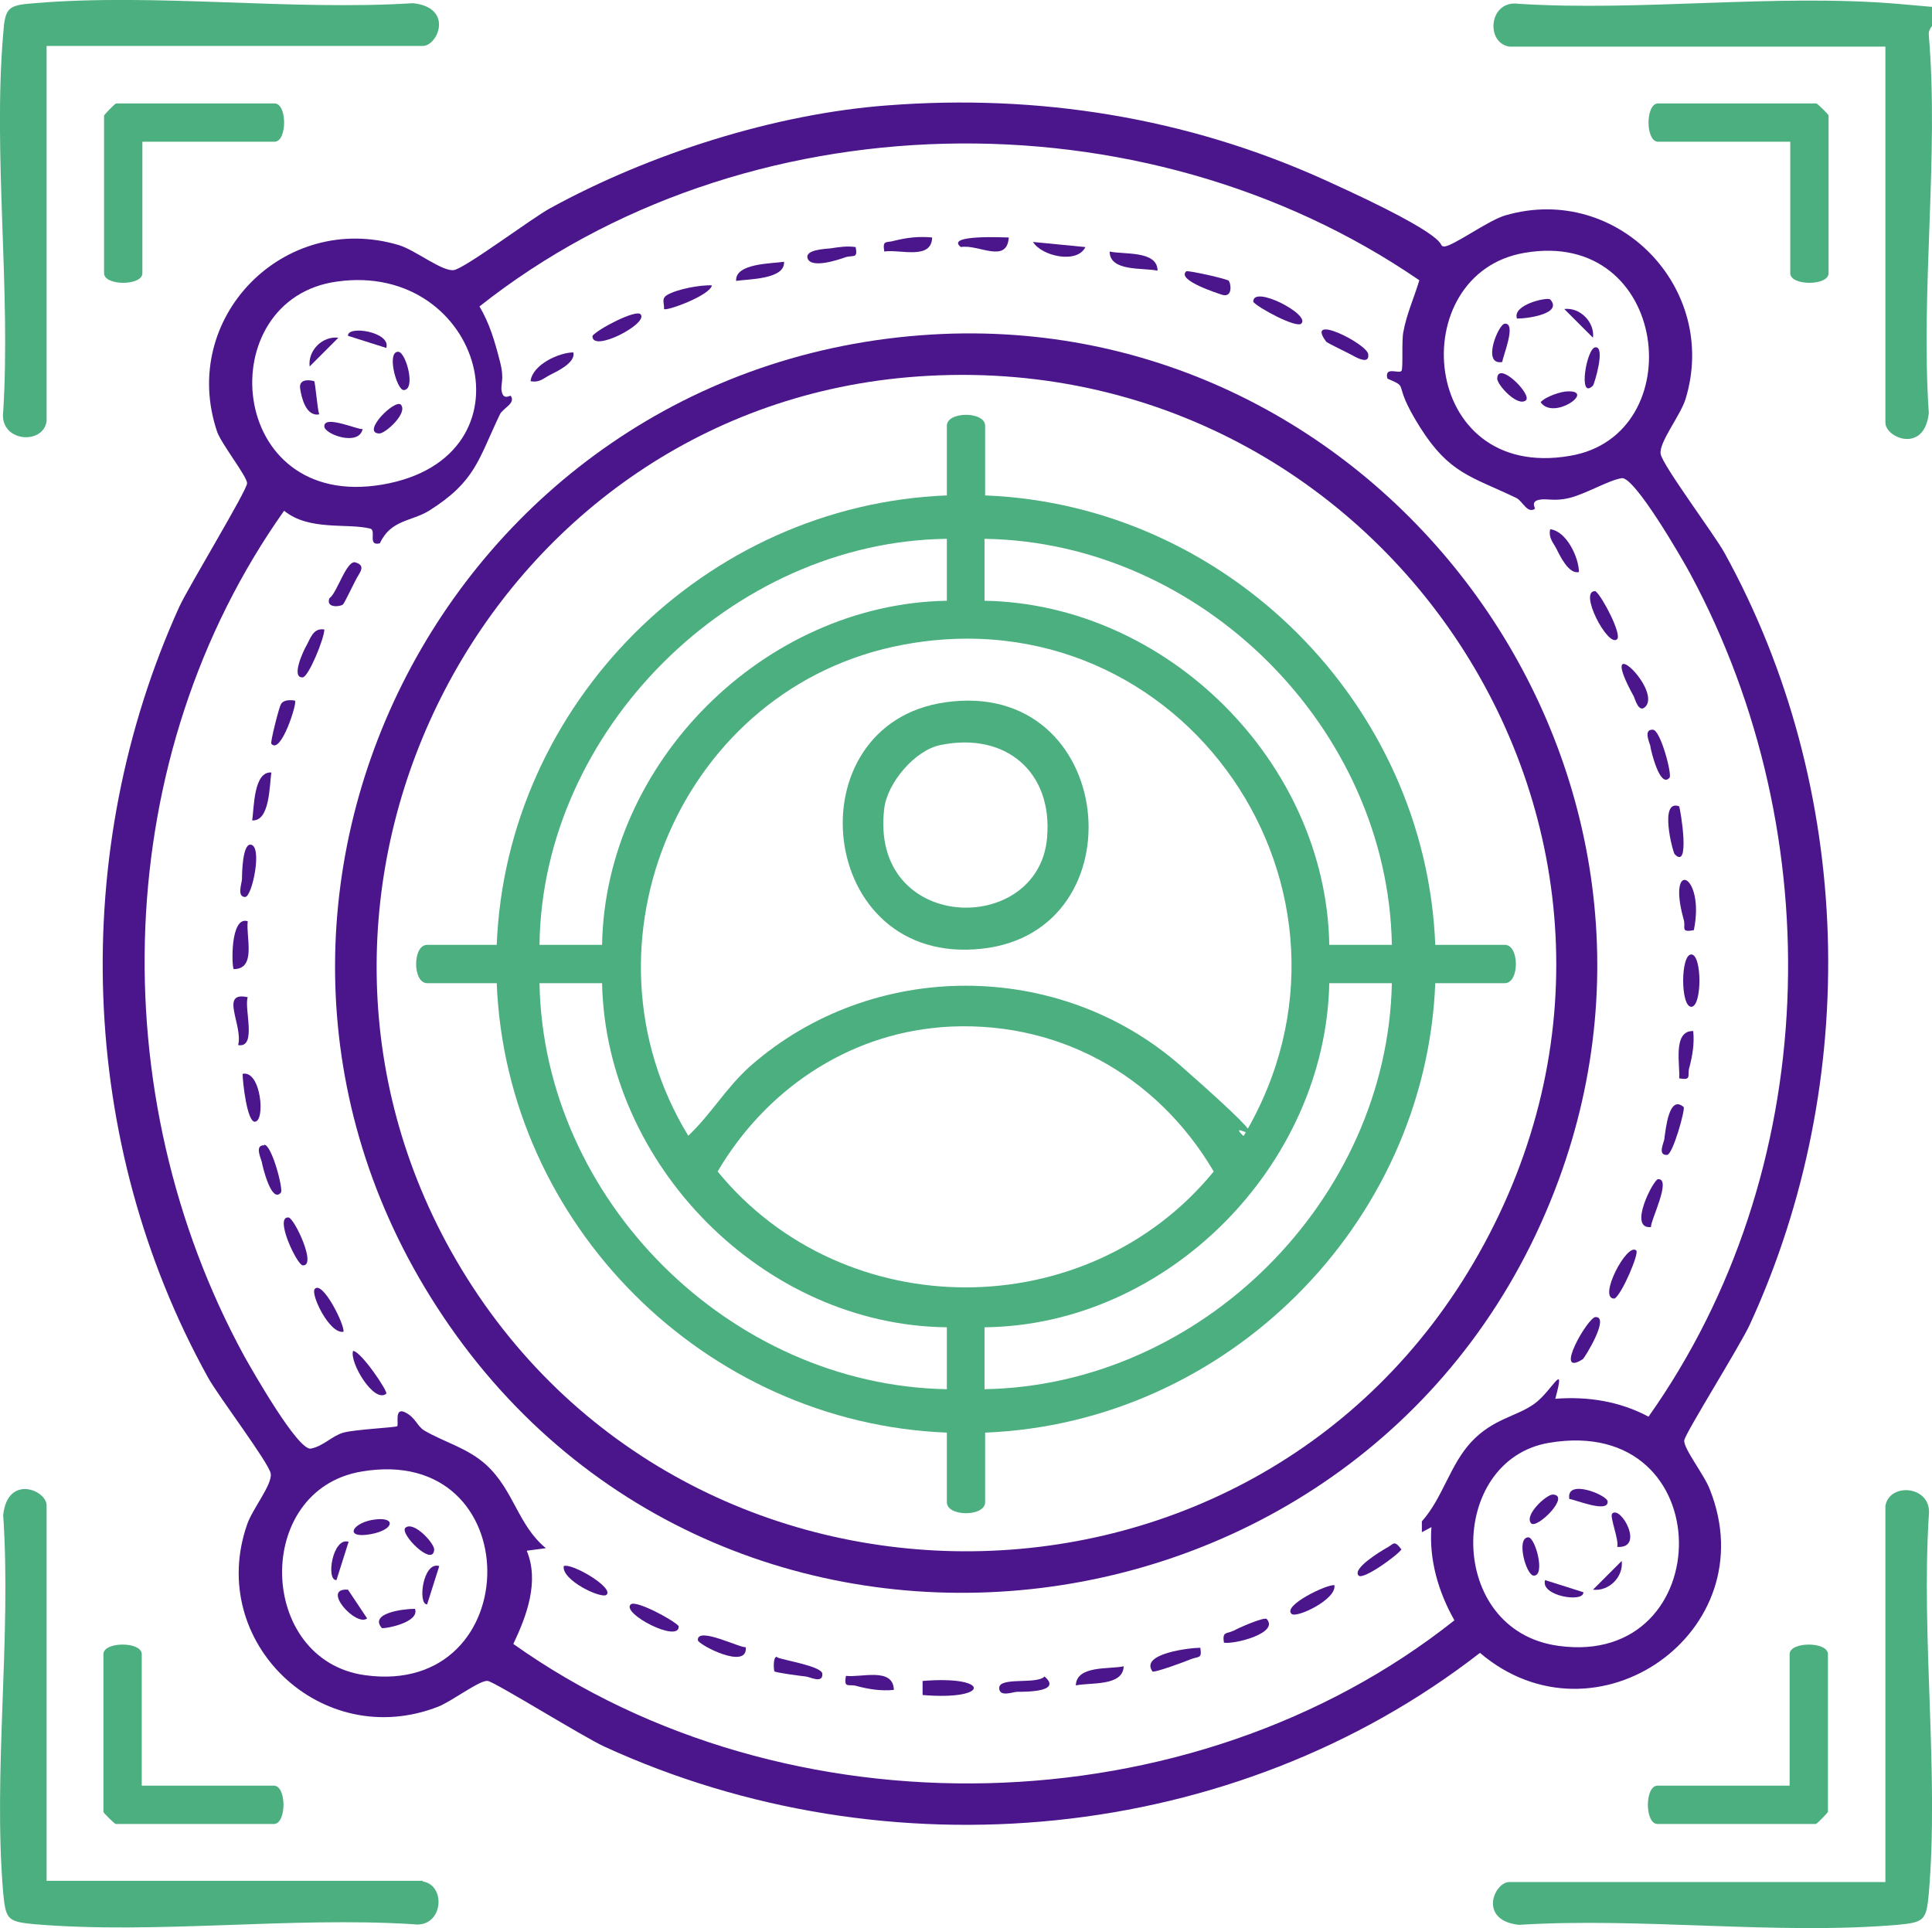<?xml version="1.0" encoding="UTF-8"?>
<svg id="Layer_1" xmlns="http://www.w3.org/2000/svg" version="1.1" viewBox="0 0 302.6 302">
  <!-- Generator: Adobe Illustrator 29.8.0, SVG Export Plug-In . SVG Version: 2.1.1 Build 43)  -->
  <defs>
    <style>
      .st0 {
        fill: #4b168c;
      }

      .st1 {
        fill: #4caf80;
      }
    </style>
  </defs>
  <g>
    <path class="st0" d="M264.9,149.5c-1.7,0-1.7,8.2,0,8.2s1.7-8.2,0-8.2Z"/>
    <path class="st0" d="M38.8,144.3c-2.8-.9-2.5,7.2-2.2,7.5,3.6,0,1.9-5,2.2-7.5Z"/>
    <path class="st0" d="M253.3,100.1c.7-.8-2.3-6.6-3.4-7.5-2.8-.2,2,9,3.4,7.5Z"/>
    <path class="st0" d="M203.8,50.7c1.6-1.4-7.7-6.2-7.5-3.4.9,1,6.7,4.1,7.5,3.4Z"/>
    <path class="st0" d="M263.7,144c.4,1.3-.6,2.1,1.6,1.7,1.8-8.8-4.3-11.4-1.6-1.7Z"/>
    <path class="st0" d="M100.3,49.2c-.8-.7-6.6,2.3-7.5,3.4-.2,2.8,9-2,7.5-3.4Z"/>
    <path class="st0" d="M146,37.2c-2-.2-3.9,0-5.9.5-1.3.4-1.9-.2-1.6,1.7,2.4-.4,7.4,1.4,7.5-2.2Z"/>
    <path class="st0" d="M252.9,203.4c1.2-.8,3.8-7,3.4-7.5-1.4-1.5-6.2,7.7-3.4,7.5Z"/>
    <path class="st0" d="M181.3,42.4c0-3.2-5.3-2.5-7.5-3,0,3.2,5.3,2.5,7.5,3Z"/>
    <path class="st0" d="M53.7,94.7c.2-.1,1.8-3.5,2.2-4.2.5-.9,1.4-1.9-.2-2.4-1.4-.5-2.9,4.8-4.1,5.6-.6,1.5,1.5,1.4,2.1,1Z"/>
    <path class="st0" d="M38.4,140.5c1.1,0,2.8-8.2.8-8.2-1.2,0-1.3,4.4-1.3,5.4,0,.6-.9,2.9.6,2.8Z"/>
    <path class="st0" d="M170,38.7l-8.2-.8c1.3,2.2,6.9,3.5,8.2.8Z"/>
    <path class="st0" d="M258.5,117c.1.6,1.5,6.6,3,4.8.4-.5-1.4-7.4-2.6-7.5-1.6-.1-.5,2.1-.4,2.6Z"/>
    <path class="st0" d="M41.4,179.4c-1.6-.1-.5,2.1-.4,2.6.1.6,1.5,6.6,3,4.8.4-.5-1.4-7.4-2.6-7.5Z"/>
    <path class="st0" d="M104,48.4c.3.4,7.2-2.1,7.5-3.7-1.8-.1-5.5.6-7,1.5-1,.6-.4,1.3-.5,2.3Z"/>
    <path class="st0" d="M47.4,106.1c.9,0,3.4-6.1,3.4-7.5-1.8-.3-2.2,1.5-2.9,2.7-.3.5-2.4,4.9-.5,4.8Z"/>
    <path class="st0" d="M247.9,212.9c.3-.2,4.3-6.7,2-6.6-1.2,0-6.7,9.6-2,6.6Z"/>
    <path class="st0" d="M38,168.2c0,1.3.7,7.5,1.9,7.5,1.7,0,1-8.1-1.9-7.5Z"/>
    <path class="st0" d="M214.3,55.5c-.1-1.6-10-6.6-6.6-2,.1.2,3.5,1.8,4.2,2.2.7.4,2.6,1.4,2.4-.2Z"/>
    <path class="st0" d="M158,37.2c-.5,0-10.1-.5-7.5,1.5,2.7-.5,7.2,2.7,7.5-1.5Z"/>
    <path class="st0" d="M134,38.7c-1.3-.2-2.6,0-3.9.2-.9.1-4.1.2-3.6,1.6.6,1.6,4.8.2,5.9-.2,1.3-.4,2,.3,1.6-1.7Z"/>
    <path class="st0" d="M122.8,41c-1.8.3-7.7.2-7.5,3,1.8-.3,7.7-.2,7.5-3Z"/>
    <path class="st0" d="M89.8,55.2c-2.2,0-6.4,1.9-6.7,4.5,1.4.3,2.1-.5,3.1-1,1-.5,4-1.9,3.6-3.5Z"/>
    <path class="st0" d="M42.5,121c-2.8-.2-2.7,5.6-3,7.5,2.8.2,2.7-5.6,3-7.5Z"/>
    <path class="st0" d="M38.8,156.2c-4.5-1-.7,4.4-1.5,7.5,3,.5.9-5.7,1.5-7.5Z"/>
    <path class="st0" d="M46.3,109.8c-.1-.1-1.8-.4-2.3.5-.3.5-1.7,6-1.5,6.2,1.5,1.8,4.1-6.5,3.7-6.7Z"/>
    <path class="st0" d="M263,168.9c2.1.4,1.2-.5,1.6-1.7.5-1.9.8-3.8.6-5.7-3.3-.1-2,5.5-2.2,7.5Z"/>
    <path class="st0" d="M260.7,178.3c0,.5-1.2,2.7.4,2.6.9,0,2.9-7.2,2.6-7.5-2.3-2-2.8,3.5-3,4.8Z"/>
    <path class="st0" d="M259.7,184.7c-.7,0-4.8,7.9-1.1,7.5-.2-.8,3.3-7.6,1.1-7.5Z"/>
    <path class="st0" d="M45.2,190.7c-2.3-.2,1.3,7.4,2.2,7.5,2.3.2-1.3-7.4-2.2-7.5Z"/>
    <path class="st0" d="M53.8,208.6c.2-1.1-3.3-8.1-4.5-6.7-.7.8,2.3,7.1,4.5,6.7Z"/>
    <path class="st0" d="M60.5,218.3c.3-.3-3.9-6.6-5.2-6.7-.6,1.8,3.3,8.3,5.2,6.7Z"/>
    <path class="st0" d="M262.3,133.8c2.5,2.6.9-7,.7-7.5-3.2-1.2-1,7.2-.7,7.5Z"/>
    <path class="st0" d="M247.3,89.6c0-2.2-1.9-6.4-4.5-6.7-.3,1.4.5,2.1,1,3.1.5,1,1.9,4,3.5,3.6Z"/>
    <path class="st0" d="M192.5,44c-.2-.3-6.5-1.7-6.7-1.5-1.6,1.4,5.1,3.5,5.7,3.7,1.7.4,1.2-2,1-2.1Z"/>
    <path class="st0" d="M257.8,110.6c2.3-2.9-7.9-12.4-1.9-1.5.2.4.8,2.8,1.9,1.5Z"/>
    <path class="st0" d="M242.8,46.9c-.4-.4-6,.8-5.2,3,1.8,0,7.2-.8,5.2-3Z"/>
    <path class="st0" d="M235.3,56.7c0-.7,2.3-6.1.4-6-1,0-3.7,6.6-.4,6Z"/>
    <path class="st0" d="M245.6,61.3c-1.1,0-3.5.8-4.3,1.7,2,2.9,8.6-1.8,4.3-1.7Z"/>
    <path class="st0" d="M239,62.7c1-.9-4.4-6.3-4.5-3.4,0,1,3.2,4.5,4.5,3.4Z"/>
    <path class="st0" d="M245,48.4l4.5,4.5c.3-2.4-2-4.8-4.5-4.5Z"/>
    <path class="st0" d="M249.5,60.4c.2-.2,2-6.1.4-6-1.4,0-2.8,8.4-.4,6Z"/>
    <path class="st0" d="M54.5,52.6l6,1.9c.8-2.5-6.1-3.6-6-1.9Z"/>
    <path class="st0" d="M50,64.9c-.3-.8-.6-5-.8-5.2,0,0-2.4-.7-2.2,1.1.2,1.4.9,4.5,3,4.1Z"/>
    <path class="st0" d="M63.2,61.1c2,0,.4-5.9-.8-6-1.9-.1-.3,5.9.8,6Z"/>
    <path class="st0" d="M56.8,67.2c-.6.2-6.1-2.3-6-.4,0,1.2,5.4,3.2,6,.4Z"/>
    <path class="st0" d="M62.8,63.4c-.9-1-6.3,4.4-3.4,4.5,1,0,4.5-3.2,3.4-4.5Z"/>
    <path class="st0" d="M53,52.9c-2.5-.3-4.8,2-4.5,4.5l4.5-4.5Z"/>
    <path class="st0" d="M144.5,263.3v2.2c10.7.9,10.7-3.1,0-2.2Z"/>
    <path class="st0" d="M98.8,251.3c-1.6,1.4,7.7,6.2,7.5,3.4-.9-1-6.7-4.1-7.5-3.4Z"/>
    <path class="st0" d="M168.5,264c2.2-.5,7.4.2,7.5-3-2.2.5-7.4-.2-7.5,3Z"/>
    <path class="st0" d="M132.5,262.5c-.4,2.1.5,1.2,1.7,1.6,1.9.5,3.8.8,5.8.6-.1-3.6-5.1-1.9-7.5-2.2Z"/>
    <path class="st0" d="M180.5,261.8c.2.3,5.3-1.6,6-1.9,1.2-.5,1.8,0,1.5-1.8-1.6,0-9.5.9-7.5,3.7Z"/>
    <path class="st0" d="M88.3,245.3c-.4,2.2,5.9,5.2,6.7,4.5,1.2-1.1-5.4-5-6.7-4.5Z"/>
    <path class="st0" d="M109.3,256.9c0,.7,7.9,4.8,7.5,1.1-.8.2-7.6-3.3-7.5-1.1Z"/>
    <path class="st0" d="M121.7,259.5c-.7,0-.5,2.2-.4,2.3.2.2,4,.7,4.9.8.5,0,2.7,1.2,2.6-.4,0-1.2-5.9-2.1-7.1-2.6Z"/>
    <path class="st0" d="M217.1,242.5c-.7.4-5.4,3.2-4.3,4.3.7.7,6-3.1,6.7-4.1-1.2-1.6-1.2-.8-2.4-.2Z"/>
    <path class="st0" d="M202.3,252.8c.8.7,7.1-2.3,6.7-4.5-1.1-.2-8.2,3.2-6.7,4.5Z"/>
    <path class="st0" d="M193.2,255.4c-1,.6-1.8,0-1.5,1.9,1.6.3,8.7-1.5,6.7-3.7-.3-.4-4.5,1.4-5.3,1.9Z"/>
    <path class="st0" d="M156.5,264.4c0,1.5,2.2.6,2.8.6,1.5,0,7.1,0,4.3-2.4-1.2,1.3-7.1,0-7.1,1.8Z"/>
    <path class="st0" d="M239.4,240.8c-2,0-.4,5.9.8,6,1.9.1.3-5.9-.8-6Z"/>
    <path class="st0" d="M248,249.4l-6-1.9c-.8,2.5,6.1,3.6,6,1.9Z"/>
    <path class="st0" d="M251.8,235.2c0-1-6.6-3.7-6-.4.7,0,6.1,2.3,6,.4Z"/>
    <path class="st0" d="M239.8,238.6c.9,1,6.3-4.4,3.4-4.5-1,0-4.5,3.2-3.4,4.5Z"/>
    <path class="st0" d="M252.5,237.1c-.4.5,1.1,4.1.8,5.2,4.4.3.5-6.6-.8-5.2Z"/>
    <path class="st0" d="M249.5,249c2.5.3,4.8-2,4.5-4.5l-4.5,4.5Z"/>
    <path class="st0" d="M66.9,251.3l1.9-6c-2.6-.8-3.4,6.1-1.9,6Z"/>
    <path class="st0" d="M52.7,247.5l1.9-6c-2.5-.8-3.6,6.1-1.9,6Z"/>
    <path class="st0" d="M58.8,238c-3.6.4-5.1,3.1-.7,2.3,3.7-.7,3.9-2.7.7-2.3Z"/>
    <path class="st0" d="M59.8,255c.2.2,6-.8,5.2-3-1.9,0-7.2.7-5.2,3Z"/>
    <path class="st0" d="M63.5,239.3c-1,.9,4.4,6.3,4.5,3.4,0-1-3.2-4.5-4.5-3.4Z"/>
    <path class="st0" d="M57.5,253.5l-3-4.5c-4.3-.3,1.3,5.9,3,4.5Z"/>
  </g>
  <g>
    <path class="st1" d="M7.3,66c-.6,3.8-7.4,3.2-6.8-1.5,1.2-19.2-1.6-40.3,0-59.2C.8,1.2,1.2.8,5.4.5c19-1.6,40.1,1.2,59.3,0,6.4.7,3.9,6.7,1.5,6.7H7.3v58.8Z"/>
    <path class="st1" d="M66.2,294.7c3.8.6,3.2,7.4-1.5,6.7-19.2-1.2-40.3,1.6-59.3,0-4.2-.4-4.5-.7-4.9-4.9-1.6-18.9,1.3-40,0-59.2.7-6.4,6.8-3.9,6.8-1.5v58.8h58.9Z"/>
    <path class="st1" d="M22.3,22.2v20.6c0,2-6,2-6,0v-24.7c0-.1,1.7-1.9,1.9-1.9h24.8c2,0,2,6,0,6h-20.6Z"/>
    <path class="st1" d="M236.4,7.3c-3.8-.6-3.2-7.4,1.5-6.7,19.2,1.2,40.3-1.6,59.3,0s4.5.7,4.9,4.9c1.6,18.9-1.3,40,0,59.2-.7,6.4-6.8,3.9-6.8,1.5V7.3h-58.9Z"/>
    <path class="st1" d="M280.3,22.2h-20.6c-2,0-2-6,0-6h24.8c.1,0,1.9,1.7,1.9,1.9v24.7c0,2-6,2-6,0v-20.6Z"/>
    <path class="st1" d="M22.3,279.7h20.6c2,0,2,6,0,6h-24.8c-.1,0-1.9-1.7-1.9-1.9v-24.7c0-2,6-2,6,0v20.6Z"/>
    <path class="st0" d="M139.1,16.5c23.5-1.8,46.7,1.9,68.2,11.6s17.6,10.3,18.8,10.5,7.1-4.2,9.8-4.9c17.5-5,33.4,11.5,28.1,28.8-.8,2.6-4.2,6.8-3.9,8.6s8.4,12.6,10,15.5c20.3,36.8,21.5,82.7,4,120.8-1.5,3.3-10.1,17-10.3,18.2s3.2,5.5,4,7.7c8.9,22.3-17.9,41-36,25.6-38.6,30-92.8,35-137.1,14.7-3.3-1.5-17.1-10.1-18.3-10.3s-5.5,3.1-7.7,4c-18.3,7.2-36.4-10.1-30-28.5.8-2.4,4-6.3,3.7-8s-8.2-12.1-9.8-15c-20.4-36.8-21.9-82.4-4.5-120.8,1.5-3.2,10.6-18.2,10.6-19.3s-4-6.1-4.7-8.1c-6-17.8,10.5-34.6,28.5-29.2,2.6.8,6.8,4.2,8.6,3.9s12.3-8.2,15.1-9.7c15.5-8.5,35.2-14.8,52.9-16.1ZM219.5,58.1c.3-.3,0-4.7.3-6.1.5-2.8,1.7-5.4,2.5-8.1-43.4-29.8-105.9-28.6-147.2,4.1,1.6,2.7,2.4,5.5,3.2,8.6s0,3.5.3,4.8,1.3.5,1.4.6c.8,1.2-1.2,1.9-1.7,2.9-3.4,7.1-3.8,10.5-11.1,15.1-2.8,1.7-6,1.4-7.7,5.1-2,.5-.5-2-1.5-2.3-3.6-.9-9.6.4-13.5-2.8-27.2,38.4-28.7,91.3-6.2,132.5,1.3,2.3,8.4,14.8,10.4,14.4s3.3-2,5.1-2.5,8.1-.8,8.4-1-.5-3,1.2-2.2,1.9,2.2,3.1,2.9c3.1,1.8,6.7,2.7,9.6,5.3,4.4,4,5,9.5,9.4,13.1l-3,.4c2,4.8,0,10.2-2.1,14.6,42.8,30.4,106.2,29,147.4-3.7-2.5-4.4-4-9.5-3.6-14.6l-1.5.8v-1.7c3.3-3.7,4.4-8.9,7.8-12.5s7-3.9,9.8-5.9,5-7.1,3.3-.8c5.1-.4,10.1.4,14.6,2.8,27.1-38.3,28.7-90.9,6.5-132.1-1.3-2.4-8.7-15.2-10.7-14.9s-5.7,2.5-8.2,3.1-3.5,0-4.8.3-.5,1.3-.6,1.4c-1.2.8-1.9-1.2-2.9-1.7-7.1-3.4-10.5-3.8-15.1-11.1s-1.4-6-5.1-7.6c-.5-2,1.8-.7,2.2-1.2ZM238.8,39.6c-19,3.2-16.6,35.9,7.1,31.8,19.1-3.2,15.6-35.7-7.1-31.8ZM52.8,44.1c-19.9,2.7-17.4,36,7.1,31.8s15.7-35-7.1-31.8ZM242.6,226c-15.9,2.7-16.2,29.4,1.5,31.8,25.2,3.5,25.6-36.4-1.5-31.8ZM56.6,230.5c-17,2.9-16.3,29.6.6,31.9,25.5,3.5,25.7-36.4-.6-31.9Z"/>
    <path class="st1" d="M295.3,235.9c.6-3.8,7.4-3.2,6.8,1.5-1.2,19.2,1.6,40.3,0,59.2-.4,4.2-.7,4.5-4.9,4.9-19,1.6-40.1-1.2-59.3,0-6.4-.7-3.9-6.7-1.5-6.7h58.9v-58.8Z"/>
    <path class="st1" d="M280.3,279.7v-20.6c0-2,6-2,6,0v24.7c0,.1-1.7,1.9-1.9,1.9h-24.8c-2,0-2-6,0-6h20.6Z"/>
    <path class="st0" d="M145.9,52.4c70.2-4.2,122.6,66.4,98.2,132.5-27.7,75.1-130,88-174.7,21.3-42.8-63.8.3-149.2,76.5-153.8ZM142.1,59.1c-65.7,5.8-103.6,79.2-71.5,136.8,34.9,62.5,125.8,62.9,161,.5,36.9-65.4-15.2-143.8-89.5-137.3Z"/>
    <path class="st1" d="M154.3,77.6c37.9,1.5,69,32.6,70.5,70.4h10.9c2.3,0,2.3,6,0,6h-10.9c-1.5,37.8-32.7,68.9-70.5,70.4v10.9c0,2.3-6,2.3-6,0v-10.9c-37.9-1.5-69-32.6-70.5-70.4h-10.9c-2.3,0-2.3-6,0-6h10.9c1.5-37.8,32.6-68.9,70.5-70.4v-10.9c0-2.3,6-2.3,6,0v10.9ZM148.3,84.4c-33.7.4-63.4,30-63.8,63.6h9.8c.5-28.6,25.4-53.4,54-53.9v-9.7ZM218,148c-.6-33.9-29.8-63.1-63.8-63.6v9.7c28.6.5,53.5,25.3,54,53.9h9.8ZM194.8,177.9c22.7-38.1-9.4-85.2-53.4-76.9-34.7,6.5-51.9,46.9-33.6,76.9,3.6-3.4,5.9-7.5,9.7-10.9,19.1-16.8,48.4-16.8,67.5,0s6.2,7.4,9.7,10.9ZM94.3,154h-9.8c.6,33.9,29.8,63,63.8,63.6v-9.7c-28.7-.3-53.4-25.4-54-53.9ZM218,154h-9.8c-.6,28.5-25.3,53.6-54,53.9v9.7c34-.6,63.1-29.7,63.8-63.6ZM147.4,160.9c-14.9,1.2-27.6,10-35,22.6,19.8,24.2,57.9,24.2,77.7,0-9-15.3-24.9-24-42.8-22.6Z"/>
    <path class="st1" d="M148.1,110c26.8-3.8,30.6,35.9,5.7,38.6-26,2.9-29.8-35.2-5.7-38.6ZM147.3,116.7c-4,.8-8.3,5.9-8.8,9.9-2.4,19.6,24.2,20.2,25.5,4.6.9-10.3-6.5-16.6-16.7-14.5Z"/>
  </g>
</svg>